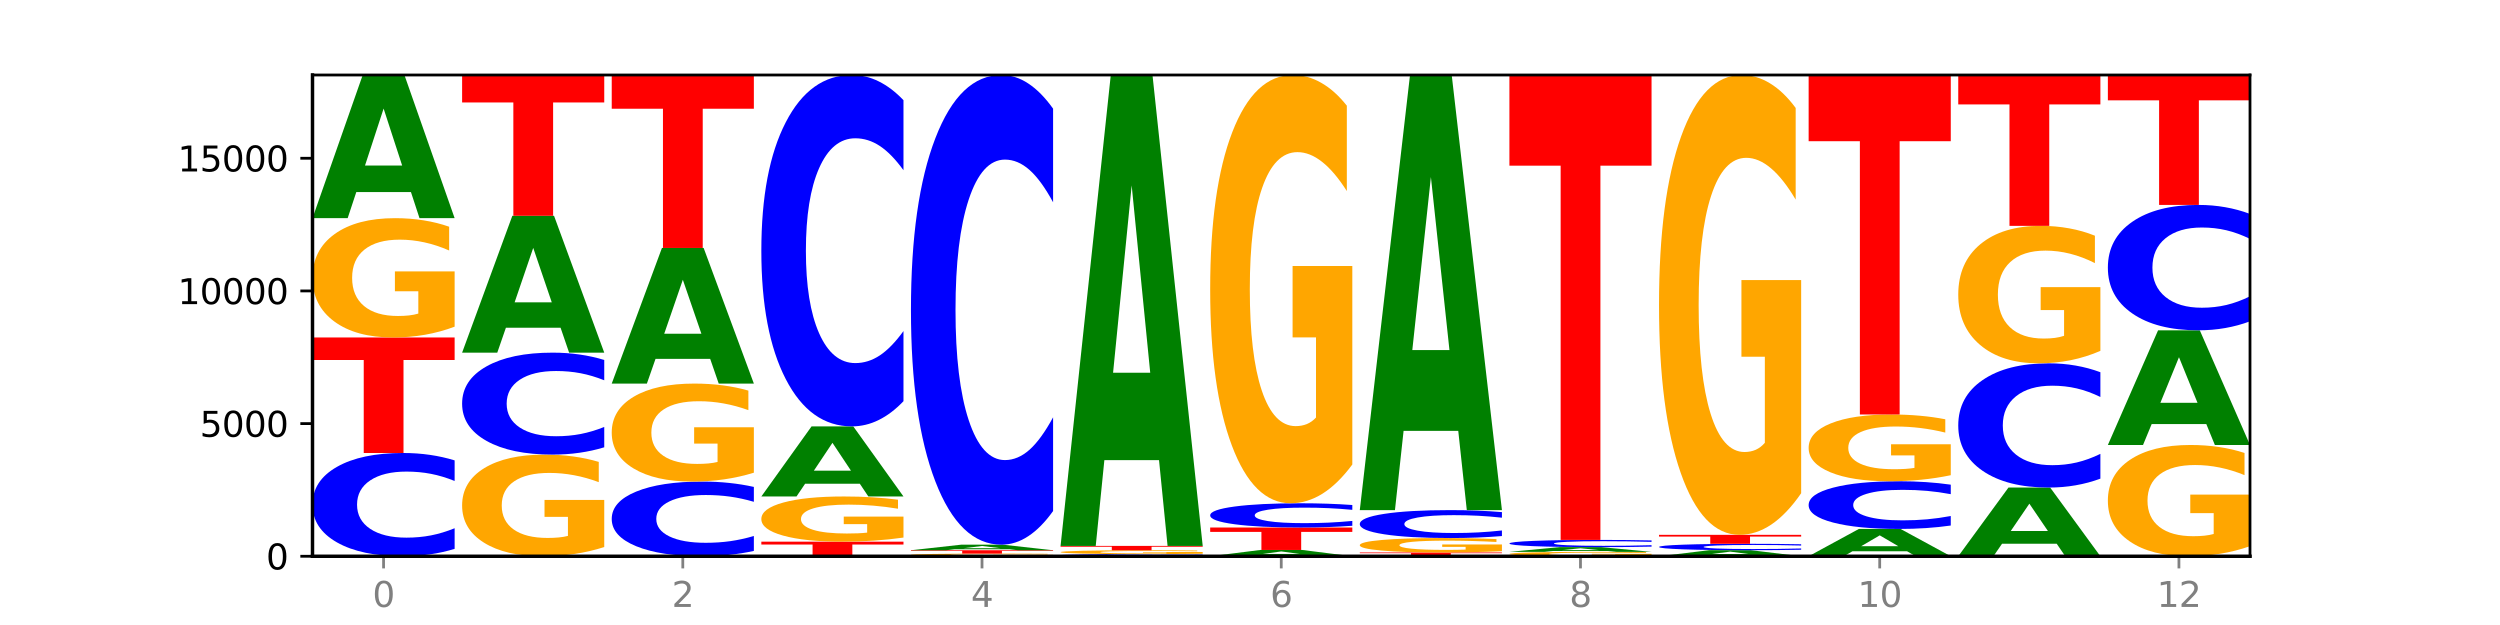 <?xml version="1.0" encoding="utf-8" standalone="no"?>
<!DOCTYPE svg PUBLIC "-//W3C//DTD SVG 1.1//EN"
  "http://www.w3.org/Graphics/SVG/1.1/DTD/svg11.dtd">
<svg xmlns:xlink="http://www.w3.org/1999/xlink" width="720pt" height="180pt" viewBox="0 0 720 180" xmlns="http://www.w3.org/2000/svg" version="1.1">
 <defs>
  <style type="text/css">*{stroke-linejoin: round; stroke-linecap: butt}</style>
 </defs>
 <g id="figure_1">
  <g id="patch_1">
   <path d="M 0 180 
L 720 180 
L 720 0 
L 0 0 
z
" style="fill: #ffffff"/>
  </g>
  <g id="axes_1">
   <g id="patch_2">
    <path d="M 90 160.2 
L 648 160.2 
L 648 21.6 
L 90 21.6 
z
" style="fill: #ffffff"/>
   </g>
   <g id="line2d_1">
    <path d="M 90 160.2 
L 648 160.2 
" clip-path="url(#pcc6cdacf88)" style="fill: none; stroke: #000000; stroke-width: 0.5; stroke-linecap: square"/>
   </g>
   <g id="patch_3">
    <path d="M 130.934 158.068 
Q 127.51 159.125 123.808 159.659 
Q 120.105 160.2 116.073 160.2 
Q 104.047 160.2 97.024 156.195 
Q 90 152.189 90 145.34 
Q 90 138.466 97.024 134.467 
Q 104.047 130.461 116.073 130.461 
Q 120.105 130.461 123.808 131.002 
Q 127.51 131.536 130.934 132.593 
L 130.934 138.521 
Q 127.479 137.12 124.127 136.469 
Q 120.776 135.818 117.073 135.818 
Q 110.431 135.818 106.625 138.355 
Q 102.83 140.886 102.83 145.34 
Q 102.83 149.775 106.625 152.312 
Q 110.431 154.843 117.073 154.843 
Q 120.776 154.843 124.127 154.192 
Q 127.479 153.535 130.934 152.134 
L 130.934 158.068 
z
" clip-path="url(#pcc6cdacf88)" style="fill: #0000ff"/>
   </g>
   <g id="patch_4">
    <path d="M 90 97.192 
L 130.934 97.192 
L 130.934 103.681 
L 116.208 103.681 
L 116.208 130.461 
L 104.755 130.461 
L 104.755 103.681 
L 90 103.681 
L 90 97.192 
z
" clip-path="url(#pcc6cdacf88)" style="fill: #ff0000"/>
   </g>
   <g id="patch_5">
    <path d="M 130.934 94.083 
Q 126.806 95.638 122.366 96.419 
Q 117.926 97.192 113.192 97.192 
Q 102.495 97.192 96.247 92.564 
Q 90 87.937 90 80.022 
Q 90 72.016 96.358 67.423 
Q 102.724 62.831 113.797 62.831 
Q 118.063 62.831 121.971 63.455 
Q 125.889 64.073 129.356 65.294 
L 129.356 72.143 
Q 125.779 70.575 122.237 69.801 
Q 118.696 69.02 115.137 69.02 
Q 108.55 69.02 104.981 71.874 
Q 101.412 74.72 101.412 80.022 
Q 101.412 85.275 104.853 88.142 
Q 108.293 91.003 114.623 91.003 
Q 116.348 91.003 117.825 90.84 
Q 119.302 90.669 120.476 90.314 
L 120.476 83.884 
L 113.733 83.884 
L 113.733 78.155 
L 130.934 78.155 
L 130.934 94.083 
z
" clip-path="url(#pcc6cdacf88)" style="fill: #ffa600"/>
   </g>
   <g id="patch_6">
    <path d="M 118.355 55.32 
L 102.613 55.32 
L 100.127 62.831 
L 90 62.831 
L 104.462 21.6 
L 116.472 21.6 
L 130.934 62.831 
L 120.816 62.831 
L 118.355 55.32 
z
M 105.123 47.667 
L 115.819 47.667 
L 110.48 31.267 
L 105.123 47.667 
z
" clip-path="url(#pcc6cdacf88)" style="fill: #008000"/>
   </g>
   <g id="patch_7">
    <path d="M 174.023 157.551 
Q 169.895 158.876 165.455 159.541 
Q 161.014 160.2 156.281 160.2 
Q 145.584 160.2 139.336 156.257 
Q 133.089 152.315 133.089 145.573 
Q 133.089 138.752 139.446 134.84 
Q 145.813 130.927 156.886 130.927 
Q 161.152 130.927 165.06 131.459 
Q 168.977 131.986 172.445 133.026 
L 172.445 138.861 
Q 168.867 137.524 165.326 136.865 
Q 161.785 136.2 158.226 136.2 
Q 151.639 136.2 148.07 138.631 
Q 144.501 141.056 144.501 145.573 
Q 144.501 150.047 147.941 152.49 
Q 151.382 154.927 157.712 154.927 
Q 159.437 154.927 160.914 154.788 
Q 162.391 154.643 163.565 154.341 
L 163.565 148.862 
L 156.822 148.862 
L 156.822 143.982 
L 174.023 143.982 
L 174.023 157.551 
z
" clip-path="url(#pcc6cdacf88)" style="fill: #ffa600"/>
   </g>
   <g id="patch_8">
    <path d="M 174.023 128.823 
Q 170.599 129.866 166.897 130.394 
Q 163.194 130.927 159.161 130.927 
Q 147.136 130.927 140.112 126.972 
Q 133.089 123.018 133.089 116.254 
Q 133.089 109.467 140.112 105.518 
Q 147.136 101.563 159.161 101.563 
Q 163.194 101.563 166.897 102.097 
Q 170.599 102.625 174.023 103.668 
L 174.023 109.521 
Q 170.568 108.138 167.216 107.495 
Q 163.864 106.852 160.162 106.852 
Q 153.52 106.852 149.714 109.358 
Q 145.919 111.857 145.919 116.254 
Q 145.919 120.634 149.714 123.139 
Q 153.52 125.638 160.162 125.638 
Q 163.864 125.638 167.216 124.995 
Q 170.568 124.346 174.023 122.963 
L 174.023 128.823 
z
" clip-path="url(#pcc6cdacf88)" style="fill: #0000ff"/>
   </g>
   <g id="patch_9">
    <path d="M 161.444 94.383 
L 145.701 94.383 
L 143.216 101.563 
L 133.089 101.563 
L 147.551 62.151 
L 159.561 62.151 
L 174.023 101.563 
L 163.905 101.563 
L 161.444 94.383 
z
M 148.212 87.068 
L 158.908 87.068 
L 153.569 71.391 
L 148.212 87.068 
z
" clip-path="url(#pcc6cdacf88)" style="fill: #008000"/>
   </g>
   <g id="patch_10">
    <path d="M 133.089 21.6 
L 174.023 21.6 
L 174.023 29.509 
L 159.296 29.509 
L 159.296 62.151 
L 147.844 62.151 
L 147.844 29.509 
L 133.089 29.509 
L 133.089 21.6 
z
" clip-path="url(#pcc6cdacf88)" style="fill: #ff0000"/>
   </g>
   <g id="patch_11">
    <path d="M 217.112 158.658 
Q 213.688 159.422 209.985 159.809 
Q 206.283 160.2 202.25 160.2 
Q 190.225 160.2 183.201 157.303 
Q 176.178 154.406 176.178 149.452 
Q 176.178 144.48 183.201 141.588 
Q 190.225 138.691 202.25 138.691 
Q 206.283 138.691 209.985 139.082 
Q 213.688 139.468 217.112 140.232 
L 217.112 144.52 
Q 213.657 143.507 210.305 143.036 
Q 206.953 142.565 203.251 142.565 
Q 196.609 142.565 192.803 144.4 
Q 189.008 146.231 189.008 149.452 
Q 189.008 152.66 192.803 154.495 
Q 196.609 156.326 203.251 156.326 
Q 206.953 156.326 210.305 155.855 
Q 213.657 155.379 217.112 154.366 
L 217.112 158.658 
z
" clip-path="url(#pcc6cdacf88)" style="fill: #0000ff"/>
   </g>
   <g id="patch_12">
    <path d="M 217.112 136.137 
Q 212.984 137.414 208.543 138.055 
Q 204.103 138.691 199.369 138.691 
Q 188.673 138.691 182.425 134.89 
Q 176.178 131.09 176.178 124.59 
Q 176.178 118.015 182.535 114.244 
Q 188.902 110.472 199.975 110.472 
Q 204.241 110.472 208.149 110.985 
Q 212.066 111.492 215.534 112.495 
L 215.534 118.12 
Q 211.956 116.832 208.415 116.196 
Q 204.874 115.555 201.314 115.555 
Q 194.727 115.555 191.159 117.899 
Q 187.59 120.236 187.59 124.59 
Q 187.59 128.904 191.03 131.259 
Q 194.471 133.608 200.801 133.608 
Q 202.525 133.608 204.002 133.474 
Q 205.479 133.334 206.654 133.042 
L 206.654 127.761 
L 199.911 127.761 
L 199.911 123.057 
L 217.112 123.057 
L 217.112 136.137 
z
" clip-path="url(#pcc6cdacf88)" style="fill: #ffa600"/>
   </g>
   <g id="patch_13">
    <path d="M 204.533 103.357 
L 188.79 103.357 
L 186.304 110.472 
L 176.178 110.472 
L 190.64 71.412 
L 202.65 71.412 
L 217.112 110.472 
L 206.993 110.472 
L 204.533 103.357 
z
M 191.301 96.107 
L 201.997 96.107 
L 196.657 80.57 
L 191.301 96.107 
z
" clip-path="url(#pcc6cdacf88)" style="fill: #008000"/>
   </g>
   <g id="patch_14">
    <path d="M 176.178 21.6 
L 217.112 21.6 
L 217.112 31.315 
L 202.385 31.315 
L 202.385 71.412 
L 190.933 71.412 
L 190.933 31.315 
L 176.178 31.315 
L 176.178 21.6 
z
" clip-path="url(#pcc6cdacf88)" style="fill: #ff0000"/>
   </g>
   <g id="patch_15">
    <path d="M 219.266 155.997 
L 260.201 155.997 
L 260.201 156.817 
L 245.474 156.817 
L 245.474 160.2 
L 234.022 160.2 
L 234.022 156.817 
L 219.266 156.817 
L 219.266 155.997 
z
" clip-path="url(#pcc6cdacf88)" style="fill: #ff0000"/>
   </g>
   <g id="patch_16">
    <path d="M 260.201 154.82 
Q 256.072 155.409 251.632 155.704 
Q 247.192 155.997 242.458 155.997 
Q 231.761 155.997 225.514 154.245 
Q 219.266 152.492 219.266 149.495 
Q 219.266 146.463 225.624 144.724 
Q 231.991 142.985 243.064 142.985 
Q 247.33 142.985 251.238 143.221 
Q 255.155 143.455 258.623 143.918 
L 258.623 146.511 
Q 255.045 145.917 251.504 145.624 
Q 247.963 145.329 244.403 145.329 
Q 237.816 145.329 234.248 146.409 
Q 230.679 147.487 230.679 149.495 
Q 230.679 151.484 234.119 152.57 
Q 237.559 153.654 243.889 153.654 
Q 245.614 153.654 247.091 153.592 
Q 248.568 153.527 249.742 153.393 
L 249.742 150.957 
L 243 150.957 
L 243 148.788 
L 260.201 148.788 
L 260.201 154.82 
z
" clip-path="url(#pcc6cdacf88)" style="fill: #ffa600"/>
   </g>
   <g id="patch_17">
    <path d="M 247.622 139.307 
L 231.879 139.307 
L 229.393 142.985 
L 219.266 142.985 
L 233.729 122.797 
L 245.739 122.797 
L 260.201 142.985 
L 250.082 142.985 
L 247.622 139.307 
z
M 234.39 135.561 
L 245.086 135.561 
L 239.746 127.531 
L 234.39 135.561 
z
" clip-path="url(#pcc6cdacf88)" style="fill: #008000"/>
   </g>
   <g id="patch_18">
    <path d="M 260.201 115.544 
Q 256.777 119.139 253.074 120.958 
Q 249.372 122.797 245.339 122.797 
Q 233.313 122.797 226.29 109.168 
Q 219.266 95.538 219.266 72.23 
Q 219.266 48.838 226.29 35.23 
Q 233.313 21.6 245.339 21.6 
Q 249.372 21.6 253.074 23.44 
Q 256.777 25.258 260.201 28.854 
L 260.201 49.026 
Q 256.746 44.26 253.394 42.044 
Q 250.042 39.828 246.339 39.828 
Q 239.697 39.828 235.892 48.462 
Q 232.096 57.074 232.096 72.23 
Q 232.096 87.323 235.892 95.956 
Q 239.697 104.569 246.339 104.569 
Q 250.042 104.569 253.394 102.353 
Q 256.746 100.116 260.201 95.35 
L 260.201 115.544 
z
" clip-path="url(#pcc6cdacf88)" style="fill: #0000ff"/>
   </g>
   <g id="patch_19">
    <path d="M 303.29 160.131 
Q 299.161 160.165 294.721 160.183 
Q 290.281 160.2 285.547 160.2 
Q 274.85 160.2 268.603 160.097 
Q 262.355 159.994 262.355 159.818 
Q 262.355 159.64 268.713 159.538 
Q 275.08 159.436 286.153 159.436 
Q 290.418 159.436 294.327 159.45 
Q 298.244 159.464 301.712 159.491 
L 301.712 159.643 
Q 298.134 159.608 294.593 159.591 
Q 291.051 159.574 287.492 159.574 
Q 280.905 159.574 277.336 159.637 
Q 273.768 159.7 273.768 159.818 
Q 273.768 159.935 277.208 159.999 
Q 280.648 160.062 286.978 160.062 
Q 288.703 160.062 290.18 160.059 
Q 291.657 160.055 292.831 160.047 
L 292.831 159.904 
L 286.088 159.904 
L 286.088 159.777 
L 303.29 159.777 
L 303.29 160.131 
z
" clip-path="url(#pcc6cdacf88)" style="fill: #ffa600"/>
   </g>
   <g id="patch_20">
    <path d="M 262.355 158.473 
L 303.29 158.473 
L 303.29 158.661 
L 288.563 158.661 
L 288.563 159.436 
L 277.111 159.436 
L 277.111 158.661 
L 262.355 158.661 
L 262.355 158.473 
z
" clip-path="url(#pcc6cdacf88)" style="fill: #ff0000"/>
   </g>
   <g id="patch_21">
    <path d="M 290.71 158.181 
L 274.968 158.181 
L 272.482 158.473 
L 262.355 158.473 
L 276.817 156.869 
L 288.827 156.869 
L 303.29 158.473 
L 293.171 158.473 
L 290.71 158.181 
z
M 277.479 157.883 
L 288.175 157.883 
L 282.835 157.245 
L 277.479 157.883 
z
" clip-path="url(#pcc6cdacf88)" style="fill: #008000"/>
   </g>
   <g id="patch_22">
    <path d="M 303.29 147.173 
Q 299.865 151.979 296.163 154.41 
Q 292.46 156.869 288.428 156.869 
Q 276.402 156.869 269.379 138.65 
Q 262.355 120.432 262.355 89.276 
Q 262.355 58.009 269.379 39.818 
Q 276.402 21.6 288.428 21.6 
Q 292.46 21.6 296.163 24.059 
Q 299.865 26.49 303.29 31.296 
L 303.29 58.26 
Q 299.835 51.889 296.483 48.928 
Q 293.131 45.966 289.428 45.966 
Q 282.786 45.966 278.981 57.506 
Q 275.185 69.018 275.185 89.276 
Q 275.185 109.45 278.981 120.991 
Q 282.786 132.503 289.428 132.503 
Q 293.131 132.503 296.483 129.541 
Q 299.835 126.551 303.29 120.18 
L 303.29 147.173 
z
" clip-path="url(#pcc6cdacf88)" style="fill: #0000ff"/>
   </g>
   <g id="patch_23">
    <path d="M 346.378 160.156 
Q 342.954 160.178 339.252 160.189 
Q 335.549 160.2 331.517 160.2 
Q 319.491 160.2 312.468 160.117 
Q 305.444 160.033 305.444 159.891 
Q 305.444 159.748 312.468 159.664 
Q 319.491 159.581 331.517 159.581 
Q 335.549 159.581 339.252 159.592 
Q 342.954 159.603 346.378 159.625 
L 346.378 159.749 
Q 342.923 159.72 339.571 159.706 
Q 336.22 159.693 332.517 159.693 
Q 325.875 159.693 322.069 159.745 
Q 318.274 159.798 318.274 159.891 
Q 318.274 159.983 322.069 160.036 
Q 325.875 160.089 332.517 160.089 
Q 336.22 160.089 339.571 160.075 
Q 342.923 160.061 346.378 160.032 
L 346.378 160.156 
z
" clip-path="url(#pcc6cdacf88)" style="fill: #0000ff"/>
   </g>
   <g id="patch_24">
    <path d="M 346.378 159.481 
Q 342.25 159.531 337.81 159.556 
Q 333.37 159.581 328.636 159.581 
Q 317.939 159.581 311.692 159.432 
Q 305.444 159.283 305.444 159.027 
Q 305.444 158.769 311.802 158.621 
Q 318.168 158.473 329.241 158.473 
Q 333.507 158.473 337.415 158.493 
Q 341.333 158.513 344.8 158.553 
L 344.8 158.773 
Q 341.223 158.723 337.681 158.698 
Q 334.14 158.673 330.581 158.673 
Q 323.994 158.673 320.425 158.765 
Q 316.856 158.856 316.856 159.027 
Q 316.856 159.197 320.297 159.289 
Q 323.737 159.382 330.067 159.382 
Q 331.792 159.382 333.269 159.376 
Q 334.746 159.371 335.92 159.359 
L 335.92 159.152 
L 329.177 159.152 
L 329.177 158.967 
L 346.378 158.967 
L 346.378 159.481 
z
" clip-path="url(#pcc6cdacf88)" style="fill: #ffa600"/>
   </g>
   <g id="patch_25">
    <path d="M 305.444 157.22 
L 346.378 157.22 
L 346.378 157.464 
L 331.652 157.464 
L 331.652 158.473 
L 320.199 158.473 
L 320.199 157.464 
L 305.444 157.464 
L 305.444 157.22 
z
" clip-path="url(#pcc6cdacf88)" style="fill: #ff0000"/>
   </g>
   <g id="patch_26">
    <path d="M 333.799 132.514 
L 318.057 132.514 
L 315.571 157.22 
L 305.444 157.22 
L 319.906 21.6 
L 331.916 21.6 
L 346.378 157.22 
L 336.26 157.22 
L 333.799 132.514 
z
M 320.567 107.343 
L 331.263 107.343 
L 325.924 53.398 
L 320.567 107.343 
z
" clip-path="url(#pcc6cdacf88)" style="fill: #008000"/>
   </g>
   <g id="patch_27">
    <path d="M 376.888 159.87 
L 361.145 159.87 
L 358.66 160.2 
L 348.533 160.2 
L 362.995 158.389 
L 375.005 158.389 
L 389.467 160.2 
L 379.349 160.2 
L 376.888 159.87 
z
M 363.656 159.534 
L 374.352 159.534 
L 369.013 158.814 
L 363.656 159.534 
z
" clip-path="url(#pcc6cdacf88)" style="fill: #008000"/>
   </g>
   <g id="patch_28">
    <path d="M 348.533 151.925 
L 389.467 151.925 
L 389.467 153.186 
L 374.74 153.186 
L 374.74 158.389 
L 363.288 158.389 
L 363.288 153.186 
L 348.533 153.186 
L 348.533 151.925 
z
" clip-path="url(#pcc6cdacf88)" style="fill: #ff0000"/>
   </g>
   <g id="patch_29">
    <path d="M 389.467 151.424 
Q 386.043 151.672 382.341 151.798 
Q 378.638 151.925 374.605 151.925 
Q 362.58 151.925 355.556 150.984 
Q 348.533 150.044 348.533 148.435 
Q 348.533 146.821 355.556 145.882 
Q 362.58 144.941 374.605 144.941 
Q 378.638 144.941 382.341 145.068 
Q 386.043 145.193 389.467 145.442 
L 389.467 146.834 
Q 386.012 146.505 382.66 146.352 
Q 379.308 146.199 375.606 146.199 
Q 368.964 146.199 365.158 146.795 
Q 361.363 147.389 361.363 148.435 
Q 361.363 149.477 365.158 150.072 
Q 368.964 150.667 375.606 150.667 
Q 379.308 150.667 382.66 150.514 
Q 386.012 150.36 389.467 150.031 
L 389.467 151.424 
z
" clip-path="url(#pcc6cdacf88)" style="fill: #0000ff"/>
   </g>
   <g id="patch_30">
    <path d="M 389.467 133.781 
Q 385.339 139.361 380.899 142.164 
Q 376.458 144.941 371.725 144.941 
Q 361.028 144.941 354.78 128.329 
Q 348.533 111.717 348.533 83.309 
Q 348.533 54.569 354.89 38.085 
Q 361.257 21.6 372.33 21.6 
Q 376.596 21.6 380.504 23.842 
Q 384.421 26.059 387.889 30.441 
L 387.889 55.028 
Q 384.311 49.397 380.77 46.62 
Q 377.229 43.817 373.67 43.817 
Q 367.083 43.817 363.514 54.059 
Q 359.945 64.276 359.945 83.309 
Q 359.945 102.163 363.386 112.456 
Q 366.826 122.724 373.156 122.724 
Q 374.881 122.724 376.358 122.138 
Q 377.835 121.526 379.009 120.252 
L 379.009 97.169 
L 372.266 97.169 
L 372.266 76.608 
L 389.467 76.608 
L 389.467 133.781 
z
" clip-path="url(#pcc6cdacf88)" style="fill: #ffa600"/>
   </g>
   <g id="patch_31">
    <path d="M 391.622 159.115 
L 432.556 159.115 
L 432.556 159.327 
L 417.829 159.327 
L 417.829 160.2 
L 406.377 160.2 
L 406.377 159.327 
L 391.622 159.327 
L 391.622 159.115 
z
" clip-path="url(#pcc6cdacf88)" style="fill: #ff0000"/>
   </g>
   <g id="patch_32">
    <path d="M 432.556 158.739 
Q 428.428 158.927 423.987 159.021 
Q 419.547 159.115 414.813 159.115 
Q 404.117 159.115 397.869 158.555 
Q 391.622 157.995 391.622 157.038 
Q 391.622 156.069 397.979 155.514 
Q 404.346 154.958 415.419 154.958 
Q 419.685 154.958 423.593 155.034 
Q 427.51 155.109 430.978 155.256 
L 430.978 156.085 
Q 427.4 155.895 423.859 155.801 
Q 420.318 155.707 416.758 155.707 
Q 410.171 155.707 406.603 156.052 
Q 403.034 156.397 403.034 157.038 
Q 403.034 157.673 406.474 158.02 
Q 409.915 158.366 416.245 158.366 
Q 417.969 158.366 419.446 158.346 
Q 420.923 158.326 422.098 158.283 
L 422.098 157.505 
L 415.355 157.505 
L 415.355 156.812 
L 432.556 156.812 
L 432.556 158.739 
z
" clip-path="url(#pcc6cdacf88)" style="fill: #ffa600"/>
   </g>
   <g id="patch_33">
    <path d="M 432.556 154.382 
Q 429.132 154.667 425.429 154.812 
Q 421.727 154.958 417.694 154.958 
Q 405.669 154.958 398.645 153.875 
Q 391.622 152.791 391.622 150.938 
Q 391.622 149.078 398.645 147.996 
Q 405.669 146.912 417.694 146.912 
Q 421.727 146.912 425.429 147.059 
Q 429.132 147.203 432.556 147.489 
L 432.556 149.093 
Q 429.101 148.714 425.749 148.538 
Q 422.397 148.362 418.695 148.362 
Q 412.053 148.362 408.247 149.048 
Q 404.452 149.733 404.452 150.938 
Q 404.452 152.138 408.247 152.824 
Q 412.053 153.509 418.695 153.509 
Q 422.397 153.509 425.749 153.333 
Q 429.101 153.155 432.556 152.776 
L 432.556 154.382 
z
" clip-path="url(#pcc6cdacf88)" style="fill: #0000ff"/>
   </g>
   <g id="patch_34">
    <path d="M 419.977 124.084 
L 404.234 124.084 
L 401.749 146.912 
L 391.622 146.912 
L 406.084 21.6 
L 418.094 21.6 
L 432.556 146.912 
L 422.437 146.912 
L 419.977 124.084 
z
M 406.745 100.827 
L 417.441 100.827 
L 412.101 50.981 
L 406.745 100.827 
z
" clip-path="url(#pcc6cdacf88)" style="fill: #008000"/>
   </g>
   <g id="patch_35">
    <path d="M 475.645 160.085 
Q 471.516 160.143 467.076 160.171 
Q 462.636 160.2 457.902 160.2 
Q 447.205 160.2 440.958 160.029 
Q 434.71 159.858 434.71 159.566 
Q 434.71 159.271 441.068 159.101 
Q 447.435 158.932 458.508 158.932 
Q 462.774 158.932 466.682 158.955 
Q 470.599 158.977 474.067 159.023 
L 474.067 159.275 
Q 470.489 159.217 466.948 159.189 
Q 463.407 159.16 459.847 159.16 
Q 453.26 159.16 449.692 159.265 
Q 446.123 159.37 446.123 159.566 
Q 446.123 159.76 449.563 159.866 
Q 453.003 159.972 459.333 159.972 
Q 461.058 159.972 462.535 159.965 
Q 464.012 159.959 465.186 159.946 
L 465.186 159.709 
L 458.444 159.709 
L 458.444 159.497 
L 475.645 159.497 
L 475.645 160.085 
z
" clip-path="url(#pcc6cdacf88)" style="fill: #ffa600"/>
   </g>
   <g id="patch_36">
    <path d="M 463.066 158.685 
L 447.323 158.685 
L 444.837 158.932 
L 434.71 158.932 
L 449.173 157.579 
L 461.183 157.579 
L 475.645 158.932 
L 465.526 158.932 
L 463.066 158.685 
z
M 449.834 158.434 
L 460.53 158.434 
L 455.19 157.896 
L 449.834 158.434 
z
" clip-path="url(#pcc6cdacf88)" style="fill: #008000"/>
   </g>
   <g id="patch_37">
    <path d="M 475.645 157.43 
Q 472.221 157.504 468.518 157.541 
Q 464.816 157.579 460.783 157.579 
Q 448.757 157.579 441.734 157.298 
Q 434.71 157.017 434.71 156.537 
Q 434.71 156.055 441.734 155.774 
Q 448.757 155.493 460.783 155.493 
Q 464.816 155.493 468.518 155.531 
Q 472.221 155.569 475.645 155.643 
L 475.645 156.058 
Q 472.19 155.96 468.838 155.915 
Q 465.486 155.869 461.783 155.869 
Q 455.142 155.869 451.336 156.047 
Q 447.54 156.224 447.54 156.537 
Q 447.54 156.848 451.336 157.026 
Q 455.142 157.203 461.783 157.203 
Q 465.486 157.203 468.838 157.158 
Q 472.19 157.112 475.645 157.013 
L 475.645 157.43 
z
" clip-path="url(#pcc6cdacf88)" style="fill: #0000ff"/>
   </g>
   <g id="patch_38">
    <path d="M 434.71 21.6 
L 475.645 21.6 
L 475.645 47.713 
L 460.918 47.713 
L 460.918 155.493 
L 449.466 155.493 
L 449.466 47.713 
L 434.71 47.713 
L 434.71 21.6 
z
" clip-path="url(#pcc6cdacf88)" style="fill: #ff0000"/>
   </g>
   <g id="patch_39">
    <path d="M 506.154 159.883 
L 490.412 159.883 
L 487.926 160.2 
L 477.799 160.2 
L 492.261 158.458 
L 504.271 158.458 
L 518.734 160.2 
L 508.615 160.2 
L 506.154 159.883 
z
M 492.923 159.559 
L 503.619 159.559 
L 498.279 158.866 
L 492.923 159.559 
z
" clip-path="url(#pcc6cdacf88)" style="fill: #008000"/>
   </g>
   <g id="patch_40">
    <path d="M 518.734 158.326 
Q 515.31 158.391 511.607 158.424 
Q 507.904 158.458 503.872 158.458 
Q 491.846 158.458 484.823 158.21 
Q 477.799 157.962 477.799 157.538 
Q 477.799 157.112 484.823 156.864 
Q 491.846 156.616 503.872 156.616 
Q 507.904 156.616 511.607 156.65 
Q 515.31 156.683 518.734 156.748 
L 518.734 157.115 
Q 515.279 157.029 511.927 156.988 
Q 508.575 156.948 504.872 156.948 
Q 498.23 156.948 494.425 157.105 
Q 490.629 157.262 490.629 157.538 
Q 490.629 157.812 494.425 157.969 
Q 498.23 158.126 504.872 158.126 
Q 508.575 158.126 511.927 158.086 
Q 515.279 158.045 518.734 157.958 
L 518.734 158.326 
z
" clip-path="url(#pcc6cdacf88)" style="fill: #0000ff"/>
   </g>
   <g id="patch_41">
    <path d="M 477.799 154.034 
L 518.734 154.034 
L 518.734 154.537 
L 504.007 154.537 
L 504.007 156.616 
L 492.555 156.616 
L 492.555 154.537 
L 477.799 154.537 
L 477.799 154.034 
z
" clip-path="url(#pcc6cdacf88)" style="fill: #ff0000"/>
   </g>
   <g id="patch_42">
    <path d="M 518.734 142.051 
Q 514.605 148.043 510.165 151.052 
Q 505.725 154.034 500.991 154.034 
Q 490.294 154.034 484.047 136.197 
Q 477.799 118.361 477.799 87.858 
Q 477.799 57 484.157 39.3 
Q 490.524 21.6 501.597 21.6 
Q 505.862 21.6 509.771 24.007 
Q 513.688 26.387 517.156 31.093 
L 517.156 57.492 
Q 513.578 51.446 510.037 48.464 
Q 506.495 45.455 502.936 45.455 
Q 496.349 45.455 492.78 56.452 
Q 489.212 67.422 489.212 87.858 
Q 489.212 108.102 492.652 119.154 
Q 496.092 130.179 502.422 130.179 
Q 504.147 130.179 505.624 129.549 
Q 507.101 128.893 508.275 127.525 
L 508.275 102.74 
L 501.532 102.74 
L 501.532 80.663 
L 518.734 80.663 
L 518.734 142.051 
z
" clip-path="url(#pcc6cdacf88)" style="fill: #ffa600"/>
   </g>
   <g id="patch_43">
    <path d="M 549.243 158.768 
L 533.501 158.768 
L 531.015 160.2 
L 520.888 160.2 
L 535.35 152.337 
L 547.36 152.337 
L 561.822 160.2 
L 551.704 160.2 
L 549.243 158.768 
z
M 536.011 157.308 
L 546.707 157.308 
L 541.368 154.181 
L 536.011 157.308 
z
" clip-path="url(#pcc6cdacf88)" style="fill: #008000"/>
   </g>
   <g id="patch_44">
    <path d="M 561.822 151.353 
Q 558.398 151.841 554.696 152.088 
Q 550.993 152.337 546.961 152.337 
Q 534.935 152.337 527.912 150.487 
Q 520.888 148.637 520.888 145.472 
Q 520.888 142.297 527.912 140.449 
Q 534.935 138.599 546.961 138.599 
Q 550.993 138.599 554.696 138.849 
Q 558.398 139.096 561.822 139.584 
L 561.822 142.322 
Q 558.367 141.675 555.015 141.374 
Q 551.664 141.074 547.961 141.074 
Q 541.319 141.074 537.513 142.246 
Q 533.718 143.415 533.718 145.472 
Q 533.718 147.521 537.513 148.693 
Q 541.319 149.863 547.961 149.863 
Q 551.664 149.863 555.015 149.562 
Q 558.367 149.258 561.822 148.611 
L 561.822 151.353 
z
" clip-path="url(#pcc6cdacf88)" style="fill: #0000ff"/>
   </g>
   <g id="patch_45">
    <path d="M 561.822 136.86 
Q 557.694 137.729 553.254 138.166 
Q 548.814 138.599 544.08 138.599 
Q 533.383 138.599 527.136 136.01 
Q 520.888 133.42 520.888 128.992 
Q 520.888 124.513 527.246 121.944 
Q 533.612 119.374 544.685 119.374 
Q 548.951 119.374 552.859 119.724 
Q 556.777 120.069 560.244 120.752 
L 560.244 124.584 
Q 556.667 123.707 553.125 123.274 
Q 549.584 122.837 546.025 122.837 
Q 539.438 122.837 535.869 124.434 
Q 532.3 126.026 532.3 128.992 
Q 532.3 131.931 535.741 133.536 
Q 539.181 135.136 545.511 135.136 
Q 547.236 135.136 548.713 135.045 
Q 550.19 134.949 551.364 134.751 
L 551.364 131.153 
L 544.621 131.153 
L 544.621 127.948 
L 561.822 127.948 
L 561.822 136.86 
z
" clip-path="url(#pcc6cdacf88)" style="fill: #ffa600"/>
   </g>
   <g id="patch_46">
    <path d="M 520.888 21.6 
L 561.822 21.6 
L 561.822 40.669 
L 547.096 40.669 
L 547.096 119.374 
L 535.643 119.374 
L 535.643 40.669 
L 520.888 40.669 
L 520.888 21.6 
z
" clip-path="url(#pcc6cdacf88)" style="fill: #ff0000"/>
   </g>
   <g id="patch_47">
    <path d="M 592.332 156.596 
L 576.589 156.596 
L 574.104 160.2 
L 563.977 160.2 
L 578.439 140.417 
L 590.449 140.417 
L 604.911 160.2 
L 594.793 160.2 
L 592.332 156.596 
z
M 579.1 152.925 
L 589.796 152.925 
L 584.457 145.056 
L 579.1 152.925 
z
" clip-path="url(#pcc6cdacf88)" style="fill: #008000"/>
   </g>
   <g id="patch_48">
    <path d="M 604.911 137.853 
Q 601.487 139.124 597.785 139.767 
Q 594.082 140.417 590.049 140.417 
Q 578.024 140.417 571 135.598 
Q 563.977 130.779 563.977 122.537 
Q 563.977 114.266 571 109.454 
Q 578.024 104.635 590.049 104.635 
Q 594.082 104.635 597.785 105.285 
Q 601.487 105.928 604.911 107.2 
L 604.911 114.332 
Q 601.456 112.647 598.104 111.864 
Q 594.752 111.08 591.05 111.08 
Q 584.408 111.08 580.602 114.133 
Q 576.807 117.178 576.807 122.537 
Q 576.807 127.874 580.602 130.927 
Q 584.408 133.972 591.05 133.972 
Q 594.752 133.972 598.104 133.188 
Q 601.456 132.398 604.911 130.712 
L 604.911 137.853 
z
" clip-path="url(#pcc6cdacf88)" style="fill: #0000ff"/>
   </g>
   <g id="patch_49">
    <path d="M 604.911 101.053 
Q 600.783 102.844 596.343 103.743 
Q 591.902 104.635 587.169 104.635 
Q 576.472 104.635 570.224 99.303 
Q 563.977 93.971 563.977 84.853 
Q 563.977 75.629 570.334 70.338 
Q 576.701 65.047 587.774 65.047 
Q 592.04 65.047 595.948 65.766 
Q 599.865 66.478 603.333 67.884 
L 603.333 75.776 
Q 599.755 73.969 596.214 73.077 
Q 592.673 72.178 589.114 72.178 
Q 582.527 72.178 578.958 75.465 
Q 575.389 78.744 575.389 84.853 
Q 575.389 90.904 578.83 94.208 
Q 582.27 97.504 588.6 97.504 
Q 590.325 97.504 591.802 97.316 
Q 593.279 97.119 594.453 96.711 
L 594.453 89.302 
L 587.71 89.302 
L 587.71 82.702 
L 604.911 82.702 
L 604.911 101.053 
z
" clip-path="url(#pcc6cdacf88)" style="fill: #ffa600"/>
   </g>
   <g id="patch_50">
    <path d="M 563.977 21.6 
L 604.911 21.6 
L 604.911 30.073 
L 590.184 30.073 
L 590.184 65.047 
L 578.732 65.047 
L 578.732 30.073 
L 563.977 30.073 
L 563.977 21.6 
z
" clip-path="url(#pcc6cdacf88)" style="fill: #ff0000"/>
   </g>
   <g id="patch_51">
    <path d="M 648 157.301 
Q 643.872 158.75 639.431 159.478 
Q 634.991 160.2 630.257 160.2 
Q 619.561 160.2 613.313 155.884 
Q 607.066 151.568 607.066 144.187 
Q 607.066 136.72 613.423 132.437 
Q 619.79 128.154 630.863 128.154 
Q 635.129 128.154 639.037 128.736 
Q 642.954 129.312 646.422 130.451 
L 646.422 136.839 
Q 642.844 135.376 639.303 134.654 
Q 635.762 133.926 632.202 133.926 
Q 625.615 133.926 622.047 136.587 
Q 618.478 139.242 618.478 144.187 
Q 618.478 149.085 621.918 151.76 
Q 625.359 154.428 631.689 154.428 
Q 633.413 154.428 634.89 154.275 
Q 636.367 154.116 637.542 153.785 
L 637.542 147.788 
L 630.799 147.788 
L 630.799 142.446 
L 648 142.446 
L 648 157.301 
z
" clip-path="url(#pcc6cdacf88)" style="fill: #ffa600"/>
   </g>
   <g id="patch_52">
    <path d="M 635.421 122.138 
L 619.678 122.138 
L 617.193 128.154 
L 607.066 128.154 
L 621.528 95.129 
L 633.538 95.129 
L 648 128.154 
L 637.881 128.154 
L 635.421 122.138 
z
M 622.189 116.008 
L 632.885 116.008 
L 627.545 102.872 
L 622.189 116.008 
z
" clip-path="url(#pcc6cdacf88)" style="fill: #008000"/>
   </g>
   <g id="patch_53">
    <path d="M 648 92.541 
Q 644.576 93.824 640.873 94.473 
Q 637.171 95.129 633.138 95.129 
Q 621.113 95.129 614.089 90.266 
Q 607.066 85.402 607.066 77.085 
Q 607.066 68.738 614.089 63.882 
Q 621.113 59.018 633.138 59.018 
Q 637.171 59.018 640.873 59.674 
Q 644.576 60.323 648 61.606 
L 648 68.805 
Q 644.545 67.104 641.193 66.313 
Q 637.841 65.523 634.139 65.523 
Q 627.497 65.523 623.691 68.603 
Q 619.896 71.677 619.896 77.085 
Q 619.896 82.471 623.691 85.551 
Q 627.497 88.625 634.139 88.625 
Q 637.841 88.625 641.193 87.834 
Q 644.545 87.036 648 85.335 
L 648 92.541 
z
" clip-path="url(#pcc6cdacf88)" style="fill: #0000ff"/>
   </g>
   <g id="patch_54">
    <path d="M 607.066 21.6 
L 648 21.6 
L 648 28.898 
L 633.273 28.898 
L 633.273 59.018 
L 621.821 59.018 
L 621.821 28.898 
L 607.066 28.898 
L 607.066 21.6 
z
" clip-path="url(#pcc6cdacf88)" style="fill: #ff0000"/>
   </g>
   <g id="matplotlib.axis_1">
    <g id="xtick_1">
     <g id="line2d_2">
      <defs>
       <path id="m4cde32aac6" d="M 0 0 
L 0 3.5 
" style="stroke: #808080; stroke-width: 0.8"/>
      </defs>
      <g>
       <use xlink:href="#m4cde32aac6" x="110.467" y="160.2" style="fill: #808080; stroke: #808080; stroke-width: 0.8"/>
      </g>
     </g>
     <g id="text_1">
      <!-- 0 -->
      <g style="fill: #808080" transform="translate(107.286 174.798) scale(0.1 -0.1)">
       <defs>
        <path id="DejaVuSans-30" d="M 2034 4250 
Q 1547 4250 1301 3770 
Q 1056 3291 1056 2328 
Q 1056 1369 1301 889 
Q 1547 409 2034 409 
Q 2525 409 2770 889 
Q 3016 1369 3016 2328 
Q 3016 3291 2770 3770 
Q 2525 4250 2034 4250 
z
M 2034 4750 
Q 2819 4750 3233 4129 
Q 3647 3509 3647 2328 
Q 3647 1150 3233 529 
Q 2819 -91 2034 -91 
Q 1250 -91 836 529 
Q 422 1150 422 2328 
Q 422 3509 836 4129 
Q 1250 4750 2034 4750 
z
" transform="scale(0.016)"/>
       </defs>
       <use xlink:href="#DejaVuSans-30"/>
      </g>
     </g>
    </g>
    <g id="xtick_2">
     <g id="line2d_3">
      <g>
       <use xlink:href="#m4cde32aac6" x="196.645" y="160.2" style="fill: #808080; stroke: #808080; stroke-width: 0.8"/>
      </g>
     </g>
     <g id="text_2">
      <!-- 2 -->
      <g style="fill: #808080" transform="translate(193.464 174.798) scale(0.1 -0.1)">
       <defs>
        <path id="DejaVuSans-32" d="M 1228 531 
L 3431 531 
L 3431 0 
L 469 0 
L 469 531 
Q 828 903 1448 1529 
Q 2069 2156 2228 2338 
Q 2531 2678 2651 2914 
Q 2772 3150 2772 3378 
Q 2772 3750 2511 3984 
Q 2250 4219 1831 4219 
Q 1534 4219 1204 4116 
Q 875 4013 500 3803 
L 500 4441 
Q 881 4594 1212 4672 
Q 1544 4750 1819 4750 
Q 2544 4750 2975 4387 
Q 3406 4025 3406 3419 
Q 3406 3131 3298 2873 
Q 3191 2616 2906 2266 
Q 2828 2175 2409 1742 
Q 1991 1309 1228 531 
z
" transform="scale(0.016)"/>
       </defs>
       <use xlink:href="#DejaVuSans-32"/>
      </g>
     </g>
    </g>
    <g id="xtick_3">
     <g id="line2d_4">
      <g>
       <use xlink:href="#m4cde32aac6" x="282.822" y="160.2" style="fill: #808080; stroke: #808080; stroke-width: 0.8"/>
      </g>
     </g>
     <g id="text_3">
      <!-- 4 -->
      <g style="fill: #808080" transform="translate(279.641 174.798) scale(0.1 -0.1)">
       <defs>
        <path id="DejaVuSans-34" d="M 2419 4116 
L 825 1625 
L 2419 1625 
L 2419 4116 
z
M 2253 4666 
L 3047 4666 
L 3047 1625 
L 3713 1625 
L 3713 1100 
L 3047 1100 
L 3047 0 
L 2419 0 
L 2419 1100 
L 313 1100 
L 313 1709 
L 2253 4666 
z
" transform="scale(0.016)"/>
       </defs>
       <use xlink:href="#DejaVuSans-34"/>
      </g>
     </g>
    </g>
    <g id="xtick_4">
     <g id="line2d_5">
      <g>
       <use xlink:href="#m4cde32aac6" x="369" y="160.2" style="fill: #808080; stroke: #808080; stroke-width: 0.8"/>
      </g>
     </g>
     <g id="text_4">
      <!-- 6 -->
      <g style="fill: #808080" transform="translate(365.819 174.798) scale(0.1 -0.1)">
       <defs>
        <path id="DejaVuSans-36" d="M 2113 2584 
Q 1688 2584 1439 2293 
Q 1191 2003 1191 1497 
Q 1191 994 1439 701 
Q 1688 409 2113 409 
Q 2538 409 2786 701 
Q 3034 994 3034 1497 
Q 3034 2003 2786 2293 
Q 2538 2584 2113 2584 
z
M 3366 4563 
L 3366 3988 
Q 3128 4100 2886 4159 
Q 2644 4219 2406 4219 
Q 1781 4219 1451 3797 
Q 1122 3375 1075 2522 
Q 1259 2794 1537 2939 
Q 1816 3084 2150 3084 
Q 2853 3084 3261 2657 
Q 3669 2231 3669 1497 
Q 3669 778 3244 343 
Q 2819 -91 2113 -91 
Q 1303 -91 875 529 
Q 447 1150 447 2328 
Q 447 3434 972 4092 
Q 1497 4750 2381 4750 
Q 2619 4750 2861 4703 
Q 3103 4656 3366 4563 
z
" transform="scale(0.016)"/>
       </defs>
       <use xlink:href="#DejaVuSans-36"/>
      </g>
     </g>
    </g>
    <g id="xtick_5">
     <g id="line2d_6">
      <g>
       <use xlink:href="#m4cde32aac6" x="455.178" y="160.2" style="fill: #808080; stroke: #808080; stroke-width: 0.8"/>
      </g>
     </g>
     <g id="text_5">
      <!-- 8 -->
      <g style="fill: #808080" transform="translate(451.996 174.798) scale(0.1 -0.1)">
       <defs>
        <path id="DejaVuSans-38" d="M 2034 2216 
Q 1584 2216 1326 1975 
Q 1069 1734 1069 1313 
Q 1069 891 1326 650 
Q 1584 409 2034 409 
Q 2484 409 2743 651 
Q 3003 894 3003 1313 
Q 3003 1734 2745 1975 
Q 2488 2216 2034 2216 
z
M 1403 2484 
Q 997 2584 770 2862 
Q 544 3141 544 3541 
Q 544 4100 942 4425 
Q 1341 4750 2034 4750 
Q 2731 4750 3128 4425 
Q 3525 4100 3525 3541 
Q 3525 3141 3298 2862 
Q 3072 2584 2669 2484 
Q 3125 2378 3379 2068 
Q 3634 1759 3634 1313 
Q 3634 634 3220 271 
Q 2806 -91 2034 -91 
Q 1263 -91 848 271 
Q 434 634 434 1313 
Q 434 1759 690 2068 
Q 947 2378 1403 2484 
z
M 1172 3481 
Q 1172 3119 1398 2916 
Q 1625 2713 2034 2713 
Q 2441 2713 2670 2916 
Q 2900 3119 2900 3481 
Q 2900 3844 2670 4047 
Q 2441 4250 2034 4250 
Q 1625 4250 1398 4047 
Q 1172 3844 1172 3481 
z
" transform="scale(0.016)"/>
       </defs>
       <use xlink:href="#DejaVuSans-38"/>
      </g>
     </g>
    </g>
    <g id="xtick_6">
     <g id="line2d_7">
      <g>
       <use xlink:href="#m4cde32aac6" x="541.355" y="160.2" style="fill: #808080; stroke: #808080; stroke-width: 0.8"/>
      </g>
     </g>
     <g id="text_6">
      <!-- 10 -->
      <g style="fill: #808080" transform="translate(534.993 174.798) scale(0.1 -0.1)">
       <defs>
        <path id="DejaVuSans-31" d="M 794 531 
L 1825 531 
L 1825 4091 
L 703 3866 
L 703 4441 
L 1819 4666 
L 2450 4666 
L 2450 531 
L 3481 531 
L 3481 0 
L 794 0 
L 794 531 
z
" transform="scale(0.016)"/>
       </defs>
       <use xlink:href="#DejaVuSans-31"/>
       <use xlink:href="#DejaVuSans-30" x="63.623"/>
      </g>
     </g>
    </g>
    <g id="xtick_7">
     <g id="line2d_8">
      <g>
       <use xlink:href="#m4cde32aac6" x="627.533" y="160.2" style="fill: #808080; stroke: #808080; stroke-width: 0.8"/>
      </g>
     </g>
     <g id="text_7">
      <!-- 12 -->
      <g style="fill: #808080" transform="translate(621.17 174.798) scale(0.1 -0.1)">
       <use xlink:href="#DejaVuSans-31"/>
       <use xlink:href="#DejaVuSans-32" x="63.623"/>
      </g>
     </g>
    </g>
   </g>
   <g id="matplotlib.axis_2">
    <g id="ytick_1">
     <g id="line2d_9">
      <defs>
       <path id="m7681b42911" d="M 0 0 
L -3.5 0 
" style="stroke: #000000; stroke-width: 0.8"/>
      </defs>
      <g>
       <use xlink:href="#m7681b42911" x="90" y="160.2" style="stroke: #000000; stroke-width: 0.8"/>
      </g>
     </g>
     <g id="text_8">
      <!-- 0 -->
      <g transform="translate(76.638 163.999) scale(0.1 -0.1)">
       <use xlink:href="#DejaVuSans-30"/>
      </g>
     </g>
    </g>
    <g id="ytick_2">
     <g id="line2d_10">
      <g>
       <use xlink:href="#m7681b42911" x="90" y="121.995" style="stroke: #000000; stroke-width: 0.8"/>
      </g>
     </g>
     <g id="text_9">
      <!-- 5000 -->
      <g transform="translate(57.55 125.794) scale(0.1 -0.1)">
       <defs>
        <path id="DejaVuSans-35" d="M 691 4666 
L 3169 4666 
L 3169 4134 
L 1269 4134 
L 1269 2991 
Q 1406 3038 1543 3061 
Q 1681 3084 1819 3084 
Q 2600 3084 3056 2656 
Q 3513 2228 3513 1497 
Q 3513 744 3044 326 
Q 2575 -91 1722 -91 
Q 1428 -91 1123 -41 
Q 819 9 494 109 
L 494 744 
Q 775 591 1075 516 
Q 1375 441 1709 441 
Q 2250 441 2565 725 
Q 2881 1009 2881 1497 
Q 2881 1984 2565 2268 
Q 2250 2553 1709 2553 
Q 1456 2553 1204 2497 
Q 953 2441 691 2322 
L 691 4666 
z
" transform="scale(0.016)"/>
       </defs>
       <use xlink:href="#DejaVuSans-35"/>
       <use xlink:href="#DejaVuSans-30" x="63.623"/>
       <use xlink:href="#DejaVuSans-30" x="127.246"/>
       <use xlink:href="#DejaVuSans-30" x="190.869"/>
      </g>
     </g>
    </g>
    <g id="ytick_3">
     <g id="line2d_11">
      <g>
       <use xlink:href="#m7681b42911" x="90" y="83.79" style="stroke: #000000; stroke-width: 0.8"/>
      </g>
     </g>
     <g id="text_10">
      <!-- 10000 -->
      <g transform="translate(51.188 87.589) scale(0.1 -0.1)">
       <use xlink:href="#DejaVuSans-31"/>
       <use xlink:href="#DejaVuSans-30" x="63.623"/>
       <use xlink:href="#DejaVuSans-30" x="127.246"/>
       <use xlink:href="#DejaVuSans-30" x="190.869"/>
       <use xlink:href="#DejaVuSans-30" x="254.492"/>
      </g>
     </g>
    </g>
    <g id="ytick_4">
     <g id="line2d_12">
      <g>
       <use xlink:href="#m7681b42911" x="90" y="45.585" style="stroke: #000000; stroke-width: 0.8"/>
      </g>
     </g>
     <g id="text_11">
      <!-- 15000 -->
      <g transform="translate(51.188 49.384) scale(0.1 -0.1)">
       <use xlink:href="#DejaVuSans-31"/>
       <use xlink:href="#DejaVuSans-35" x="63.623"/>
       <use xlink:href="#DejaVuSans-30" x="127.246"/>
       <use xlink:href="#DejaVuSans-30" x="190.869"/>
       <use xlink:href="#DejaVuSans-30" x="254.492"/>
      </g>
     </g>
    </g>
   </g>
   <g id="patch_55">
    <path d="M 90 160.2 
L 90 21.6 
" style="fill: none; stroke: #000000; stroke-linejoin: miter; stroke-linecap: square"/>
   </g>
   <g id="patch_56">
    <path d="M 648 160.2 
L 648 21.6 
" style="fill: none; stroke: #000000; stroke-width: 0.8; stroke-linejoin: miter; stroke-linecap: square"/>
   </g>
   <g id="patch_57">
    <path d="M 90 160.2 
L 648 160.2 
" style="fill: none; stroke: #000000; stroke-linejoin: miter; stroke-linecap: square"/>
   </g>
   <g id="patch_58">
    <path d="M 90 21.6 
L 648 21.6 
" style="fill: none; stroke: #000000; stroke-width: 0.8; stroke-linejoin: miter; stroke-linecap: square"/>
   </g>
  </g>
 </g>
 <defs>
  <clipPath id="pcc6cdacf88">
   <rect x="90" y="21.6" width="558" height="138.6"/>
  </clipPath>
 </defs>
</svg>
